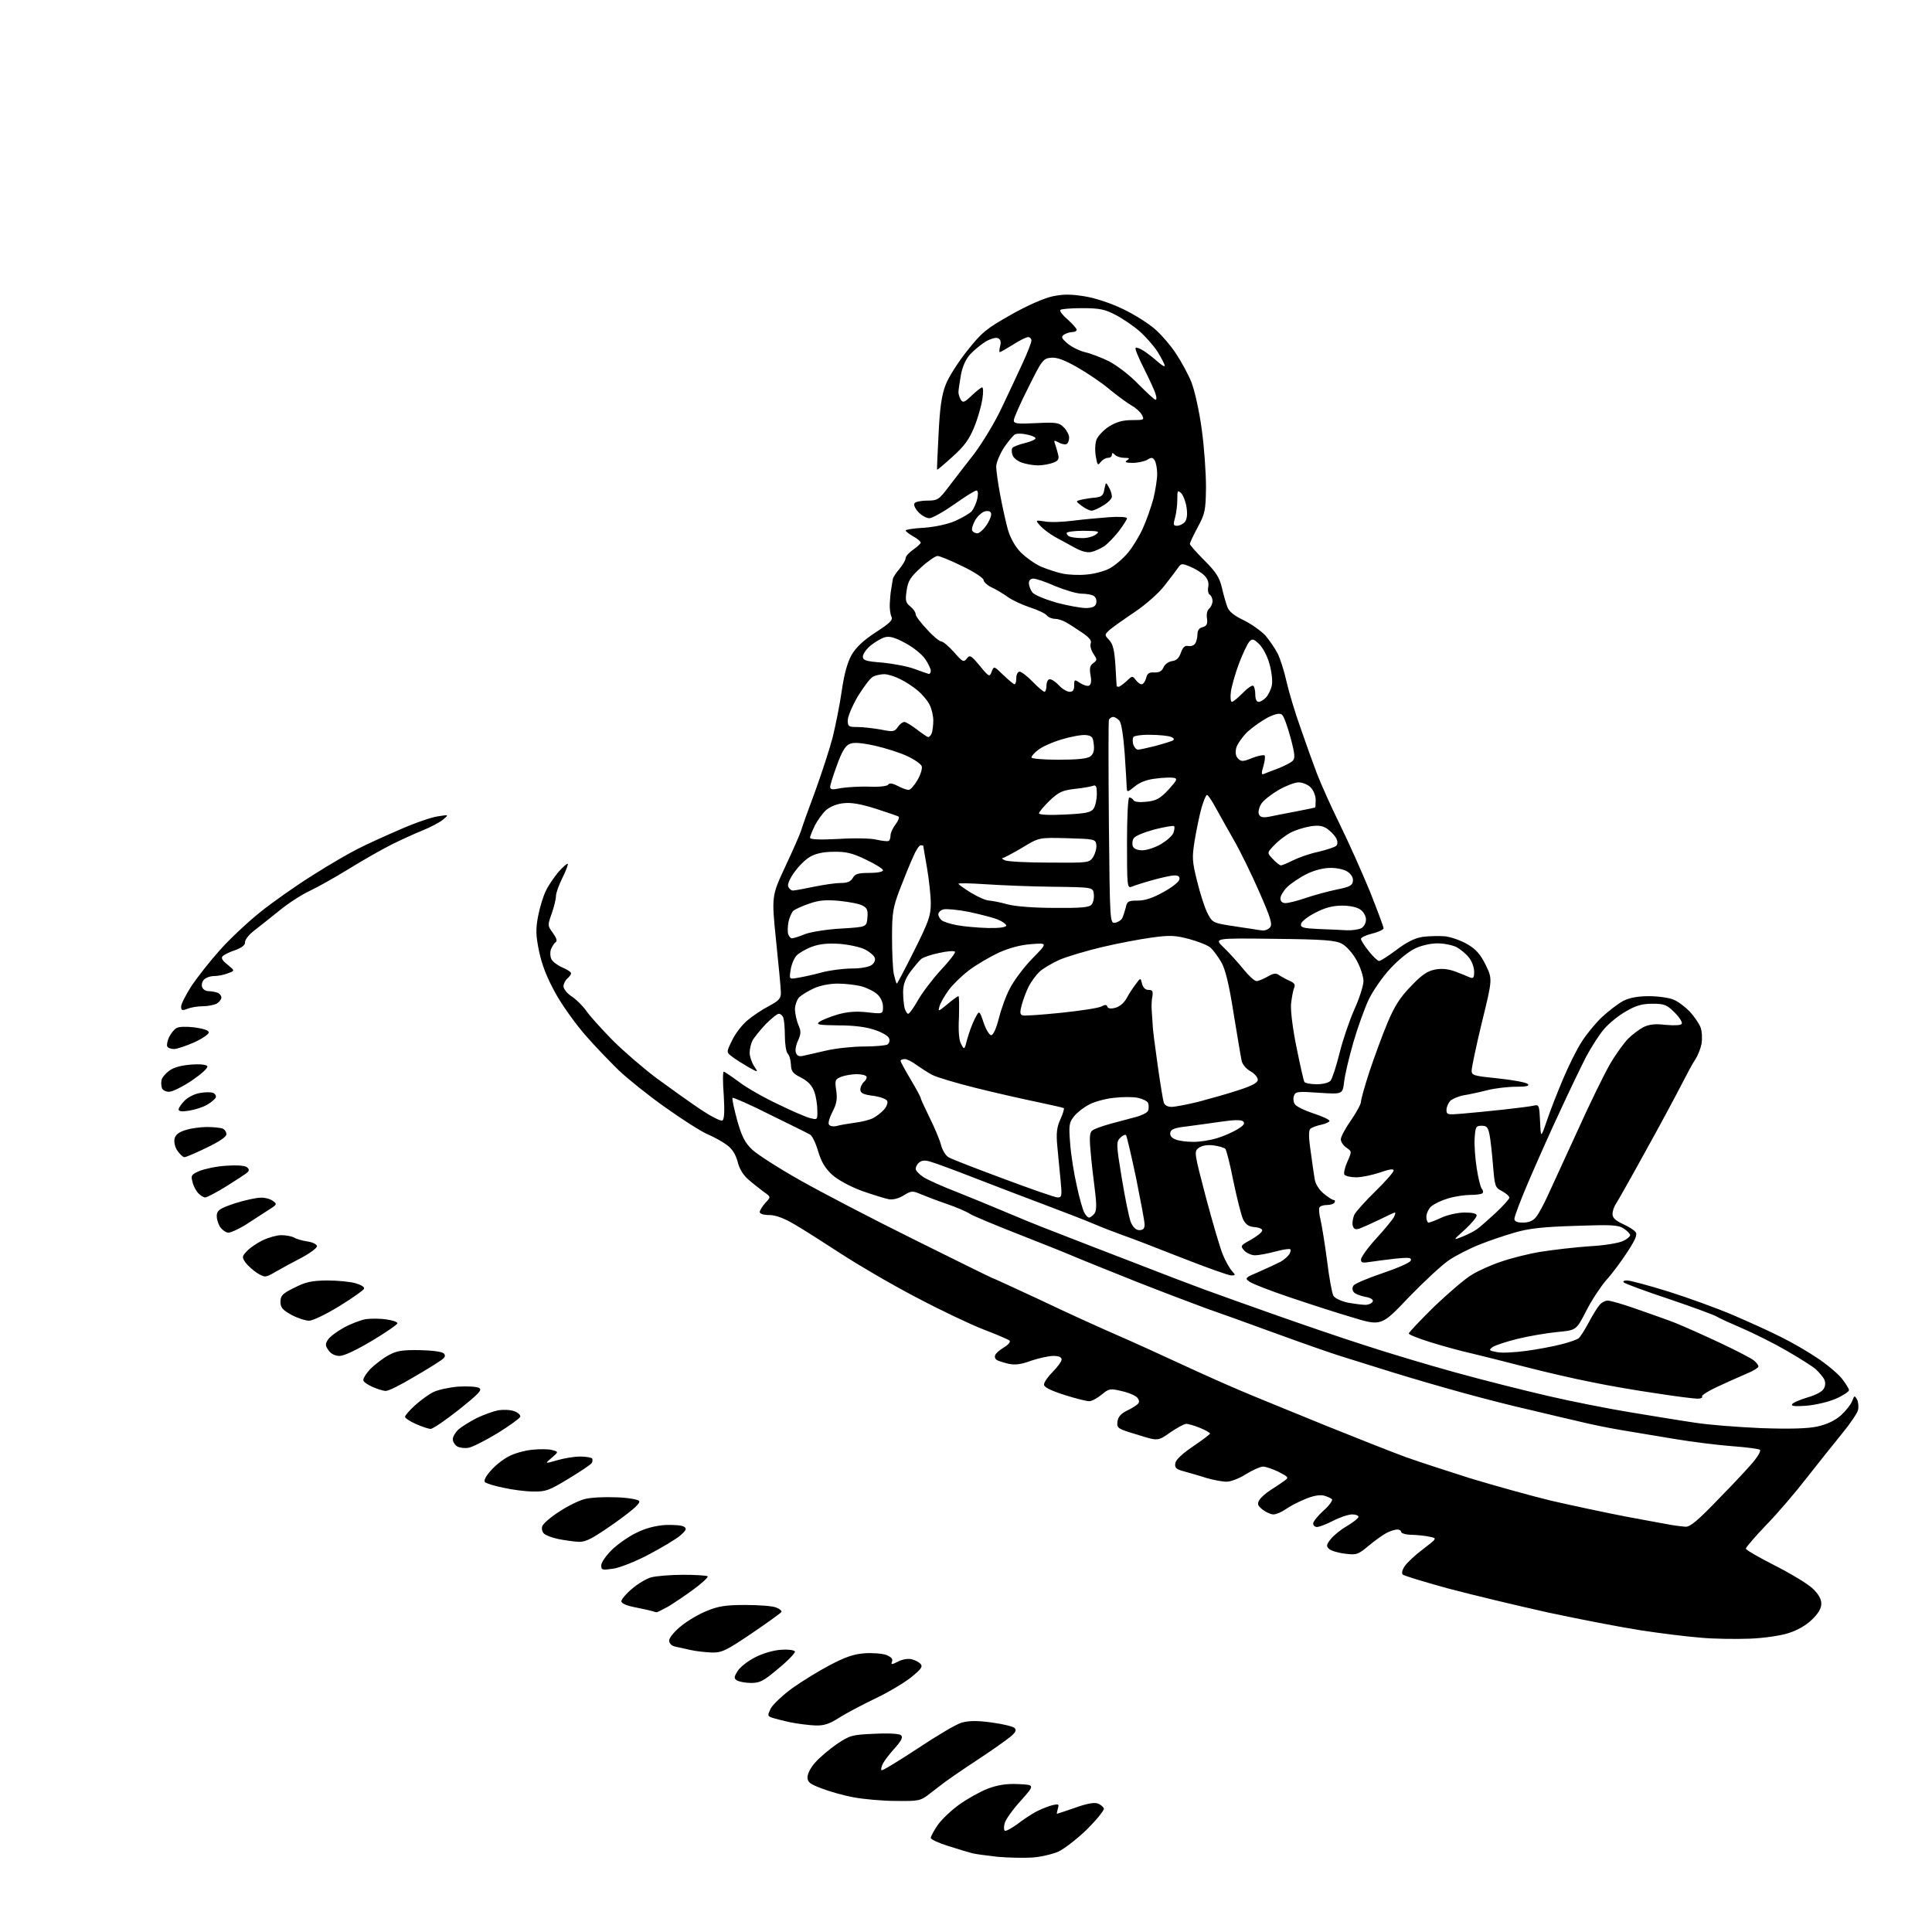<?xml version="1.0" encoding="UTF-8" standalone="no"?>
<svg 
  version="1.1" 
  xmlns="http://www.w3.org/2000/svg" 
  xmlns:xlink="http://www.w3.org/1999/xlink" 
  xmlns:svg="http://www.w3.org/2000/svg"
  xmlns:rdf="http://www.w3.org/1999/02/22-rdf-syntax-ns#"
  xmlns:cc="http://creativecommons.org/ns#"
  xmlns:dc="http://purl.org/dc/elements/1.1/"
  viewBox="0 0 768 768"
  width="768"
  height="768"
>
<style>svg {background-color: white; }</style>"
<path stroke="none" fill="black" fill-rule="evenodd" d="M410.3,738.4C407.1,738.6 400.9,738.5 396.5,738.1C392.1,737.6 387.6,737.0 386.5,736.7C385.4,736.4 381.2,735.2 377.2,733.9C373.3,732.7 370.0,731.2 370.0,730.6C370.0,730.0 371.2,727.8 372.6,725.7C374.0,723.6 377.8,719.9 381.1,717.5C384.4,715.1 389.6,712.2 392.7,711.0C396.8,709.5 400.1,709.0 404.8,709.2C411.4,709.5 411.4,709.5 405.7,715.9C402.5,719.4 399.7,723.4 399.4,724.7C399.0,726.0 399.0,727.4 399.4,727.7C399.7,728.1 401.9,726.9 404.3,725.2C406.6,723.4 410.1,721.1 412.0,720.1C413.9,719.1 416.8,718.0 418.3,717.6C420.8,717.0 421.1,717.1 420.5,719.0C420.2,720.1 420.0,721.0 420.2,721.0C420.4,721.0 423.6,719.9 427.4,718.6C431.8,717.0 435.0,716.4 436.3,716.9C437.5,717.3 438.6,718.3 438.8,718.9C439.0,719.6 436.0,723.3 432.1,727.2C428.2,731.0 423.0,735.0 420.6,736.1C418.2,737.1 413.6,738.2 410.3,738.4zM356.1,715.9C350.8,715.9 343.4,715.2 339.5,714.5C335.6,713.8 329.9,712.2 326.8,711.0C322.0,709.2 321.0,708.5 321.0,706.5C321.0,705.1 322.3,702.5 324.0,700.7C325.6,698.8 329.5,695.5 332.5,693.4C337.9,689.8 338.5,689.6 347.6,689.2C353.7,688.9 357.6,689.2 358.2,689.8C359.0,690.6 358.3,692.0 355.7,694.9C353.8,697.0 351.6,699.8 351.0,701.0C350.4,702.2 350.1,703.4 350.4,703.7C350.7,704.0 357.1,700.1 364.7,695.1C372.2,690.1 380.1,685.4 382.2,684.8C385.1,684.0 388.2,683.9 394.1,684.7C398.6,685.3 402.7,686.3 403.3,686.9C404.2,687.8 403.7,688.7 401.5,690.5C399.8,691.9 394.0,696.0 388.5,699.6C383.0,703.2 377.4,707.1 376.0,708.1C374.6,709.2 371.7,711.4 369.6,713.0C365.9,715.9 365.3,716.0 356.1,715.9zM324.1,685.9C321.5,685.8 317.0,685.2 313.9,684.6C310.9,683.9 307.6,683.1 306.6,682.7C305.1,682.1 305.1,681.8 306.4,679.1C307.3,677.5 311.1,673.9 314.9,671.1C318.7,668.4 325.5,664.2 329.9,661.9C336.0,658.7 339.4,657.5 343.8,657.2C346.9,657.0 350.8,657.3 352.4,657.9C354.3,658.7 355.0,659.5 354.6,660.5C354.1,661.8 354.4,661.8 357.0,660.5C358.7,659.6 361.0,659.2 362.5,659.6C363.8,659.9 365.4,660.8 366.0,661.5C366.9,662.6 366.0,663.7 362.0,666.9C359.2,669.1 352.8,672.9 347.7,675.3C342.7,677.7 336.3,681.1 333.6,682.8C329.7,685.3 327.6,686.0 324.1,685.9zM298.6,669.0C296.3,669.0 293.8,668.5 293.0,668.0C291.7,667.2 291.7,666.7 293.2,664.3C294.1,662.8 297.2,660.3 300.2,658.8C303.3,657.2 307.5,656.0 310.5,655.8C313.2,655.6 315.7,655.9 316.0,656.5C316.2,657.0 313.3,660.1 309.5,663.2C303.6,668.2 302.1,669.0 298.6,669.0zM282.9,656.9C280.5,656.8 276.7,656.4 274.5,655.9C272.3,655.4 269.5,654.8 268.2,654.5C266.9,654.2 266.0,653.2 266.0,652.1C266.0,651.1 268.1,648.5 270.6,646.5C273.1,644.4 277.8,641.6 280.9,640.4C285.4,638.5 288.4,638.0 296.2,638.0C301.5,638.0 307.1,638.4 308.5,639.0C309.9,639.5 310.9,640.4 310.6,640.8C310.4,641.2 305.0,645.1 298.8,649.3C288.6,656.2 286.9,657.0 282.9,656.9zM695.5,651.4C690.0,651.6 681.2,651.5 676.0,651.0C670.8,650.6 660.2,649.3 652.4,648.1C644.6,646.9 628.0,643.7 615.4,641.0C602.8,638.2 584.9,633.9 575.5,631.4C566.1,628.8 558.1,626.4 557.6,625.9C557.1,625.4 557.4,624.0 558.4,622.6C559.3,621.2 562.6,618.1 565.7,615.8C571.3,611.5 571.3,611.5 568.4,610.9C566.8,610.5 563.6,610.2 561.2,610.1C558.9,610.1 557.0,609.5 557.0,609.0C557.0,608.5 556.3,608.0 555.5,608.0C554.6,608.0 552.6,608.6 551.1,609.4C549.6,610.2 546.4,612.5 543.9,614.6C539.8,618.0 539.2,618.2 534.6,617.6C531.9,617.3 529.0,616.4 528.3,615.7C527.1,614.6 527.3,613.9 529.0,611.8C530.1,610.4 533.0,608.0 535.5,606.6C538.0,605.1 540.0,603.5 540.0,603.0C540.0,602.4 538.9,602.0 537.5,602.0C536.1,602.0 532.7,603.1 530.0,604.5C527.3,605.9 524.4,607.0 523.5,607.0C522.7,607.0 522.0,606.4 522.0,605.6C522.0,604.9 523.8,602.6 526.0,600.6C528.3,598.6 529.8,596.5 529.5,596.0C529.2,595.6 527.7,594.9 526.2,594.5C524.4,594.1 521.6,594.7 518.6,596.0C515.9,597.1 512.5,598.9 511.0,600.0C509.4,601.1 507.3,602.0 506.2,602.0C505.1,602.0 503.2,601.1 501.9,600.1C499.9,598.5 499.7,597.8 500.6,596.3C501.2,595.3 503.2,593.5 505.1,592.3C507.0,591.1 509.4,589.5 510.5,588.7C512.4,587.3 512.3,587.2 508.3,585.1C506.0,584.0 503.2,583.0 502.1,583.0C501.0,583.0 497.9,584.4 495.3,586.0C492.7,587.7 489.2,589.0 487.6,589.0C485.9,589.0 482.2,588.3 479.5,587.5C476.8,586.6 472.8,585.5 470.7,584.9C467.6,584.1 466.9,583.5 467.2,581.7C467.4,580.3 469.9,577.9 474.2,575.0C477.9,572.5 480.9,570.2 481.0,569.9C481.0,569.5 479.2,568.5 477.0,567.6C474.8,566.7 472.3,566.0 471.6,566.0C470.8,566.0 468.0,567.5 465.2,569.4C460.3,572.9 460.3,572.9 452.1,570.3C444.3,568.0 443.9,567.7 444.2,565.2C444.4,563.3 445.5,562.0 447.9,560.8C449.8,559.9 451.7,558.7 452.3,558.1C453.0,557.4 452.9,556.6 452.1,555.6C451.4,554.8 448.7,553.6 446.0,553.0C441.3,551.9 440.9,551.9 437.9,554.4C436.2,555.8 434.0,557.0 433.0,557.0C431.9,557.0 427.5,555.9 423.1,554.5C417.5,552.7 415.0,551.4 415.0,550.4C415.0,549.5 416.6,547.2 418.5,545.3C420.4,543.4 422.0,541.2 422.0,540.4C422.0,539.5 420.9,539.0 418.7,539.0C416.9,539.0 412.9,539.9 409.9,540.9C405.9,542.4 403.4,542.7 400.8,542.1C398.8,541.6 396.8,541.0 396.2,540.6C395.6,540.2 395.3,539.4 395.6,538.7C395.8,538.0 397.4,536.6 399.1,535.6C400.8,534.6 401.8,533.4 401.3,532.9C400.9,532.5 396.2,530.5 391.0,528.5C385.8,526.5 373.6,520.7 364.0,515.6C354.4,510.6 341.1,502.8 334.5,498.5C327.9,494.2 319.6,488.9 316.0,486.8C311.6,484.2 308.3,483.0 305.8,483.0C303.5,483.0 302.0,482.5 302.0,481.8C302.0,481.2 303.0,479.6 304.2,478.2C306.5,475.8 306.5,475.8 303.5,473.7C301.9,472.5 299.1,470.3 297.4,468.8C295.4,467.1 293.8,464.4 293.2,461.7C292.4,458.9 291.1,456.7 289.0,455.2C287.3,453.9 283.9,452.0 281.3,450.9C278.7,449.8 271.2,445.0 264.6,440.3C257.9,435.6 249.6,428.9 246.1,425.6C242.6,422.2 236.5,415.9 232.6,411.4C228.7,406.9 223.3,399.4 220.7,394.6C217.4,388.6 215.4,383.5 214.3,378.2C213.0,371.9 212.9,369.5 213.9,364.2C214.6,360.6 216.0,356.0 217.1,353.9C218.1,351.8 220.4,348.5 222.1,346.5C223.9,344.5 225.5,343.1 225.7,343.4C225.9,343.6 225.0,346.1 223.6,348.9C222.2,351.7 221.0,355.0 221.0,356.2C221.0,357.5 220.2,360.6 219.3,363.2C217.6,367.9 217.7,368.0 219.8,370.9C221.2,372.8 221.6,374.1 220.9,374.5C220.3,374.9 219.5,376.2 219.0,377.4C218.6,378.6 218.7,380.3 219.2,381.3C219.7,382.3 221.7,383.8 223.6,384.6C225.5,385.4 227.0,386.4 227.0,386.9C227.0,387.4 226.3,388.3 225.5,389.0C224.7,389.7 224.0,391.1 224.0,392.1C224.0,393.1 225.5,395.0 227.4,396.2C229.2,397.4 231.8,400.0 233.1,401.9C234.4,403.8 239.1,409.0 243.5,413.5C247.9,417.9 255.8,424.7 261.0,428.6C266.2,432.4 274.0,438.0 278.3,440.9C282.5,443.7 286.5,445.8 287.2,445.4C287.9,444.9 288.1,441.8 287.7,435.4C287.3,430.2 287.3,426.0 287.7,426.0C288.0,426.0 290.8,427.9 293.8,430.1C296.8,432.4 303.8,436.4 309.4,439.0C314.9,441.7 320.7,444.2 322.2,444.5C324.9,445.2 325.0,445.1 324.9,441.4C324.9,439.2 324.4,435.9 323.7,434.0C322.8,431.5 321.3,429.9 318.5,428.4C315.1,426.7 314.5,425.9 314.4,423.1C314.3,421.4 313.8,419.4 313.1,418.8C312.5,418.1 312.0,415.0 312.0,411.9C312.0,408.7 311.7,405.5 311.4,404.6C311.1,403.7 310.3,403.0 309.6,403.0C308.9,403.0 306.6,404.9 304.3,407.2C302.1,409.6 299.7,412.5 299.1,413.7C298.5,414.9 298.0,417.0 298.0,418.5C298.0,419.9 298.8,422.3 299.7,423.7C301.5,426.4 301.5,426.4 297.5,424.2C295.3,422.9 292.4,421.1 291.1,420.1C288.7,418.3 288.7,418.3 291.0,413.6C292.2,411.0 294.9,407.5 297.0,405.7C299.1,403.9 303.0,401.3 305.7,399.9C309.8,397.7 310.5,396.8 310.4,394.4C310.4,392.8 309.5,383.6 308.5,373.9C306.7,356.2 306.7,356.2 312.2,344.4C315.3,337.8 318.1,331.4 318.5,330.0C318.9,328.6 321.4,321.6 324.1,314.4C326.7,307.2 329.8,297.7 331.0,293.1C332.1,288.6 333.8,280.3 334.6,274.7C335.6,267.7 336.9,263.2 338.6,260.2C340.4,257.2 343.4,254.4 348.2,251.3C353.6,247.8 355.0,246.5 354.4,245.2C353.9,244.2 353.6,241.9 353.7,240.0C353.8,238.1 354.0,235.4 354.3,234.0C354.5,232.6 354.8,231.0 354.9,230.3C354.9,229.7 356.1,227.8 357.5,226.2C358.9,224.5 360.0,222.6 360.0,221.9C360.0,221.1 361.4,219.6 363.0,218.5C364.6,217.4 366.0,216.1 366.0,215.7C366.0,215.3 364.7,214.1 363.0,213.2C361.4,212.3 360.0,211.2 360.0,210.9C360.0,210.5 363.3,210.0 367.2,209.8C371.6,209.5 376.6,208.4 379.7,207.1C382.5,205.8 385.5,204.1 386.3,203.2C387.1,202.2 388.1,200.0 388.5,198.2C388.9,196.2 388.8,195.0 388.1,195.0C387.5,195.0 383.5,197.5 379.3,200.5C375.0,203.5 370.6,206.0 369.4,206.0C368.3,206.0 366.3,204.9 365.1,203.6C363.8,202.2 363.1,200.7 363.5,200.1C363.8,199.5 366.1,199.0 368.5,199.0C372.7,199.0 373.2,198.7 377.2,193.4C379.6,190.3 384.1,184.4 387.4,180.2C390.6,175.9 395.4,168.0 398.0,162.5C400.6,157.0 404.4,149.0 406.4,144.6C408.4,140.3 410.0,136.2 410.0,135.4C410.0,134.6 409.4,134.0 408.7,134.0C408.0,134.0 405.3,135.3 402.7,137.0C400.1,138.6 397.7,140.0 397.4,140.0C397.2,140.0 397.2,138.9 397.6,137.5C398.0,135.7 397.7,134.8 396.6,134.4C395.8,134.1 393.6,134.7 391.8,135.8C390.0,136.9 387.3,139.1 385.8,140.7C384.0,142.6 382.7,145.4 382.0,148.9C381.5,151.9 381.0,155.0 381.0,155.9C381.0,156.8 381.5,158.2 382.0,159.0C382.8,160.2 383.5,159.9 386.3,157.2C388.1,155.5 390.0,154.0 390.4,154.0C390.9,154.0 390.9,156.1 390.5,158.7C390.1,161.3 388.7,166.3 387.3,169.7C385.3,174.6 383.4,177.3 378.7,181.5C375.4,184.5 372.6,186.9 372.5,186.7C372.4,186.6 372.7,180.2 373.1,172.5C373.6,162.1 374.3,157.1 375.9,153.0C377.0,150.0 380.9,143.9 384.5,139.4C390.3,132.1 392.0,130.7 401.9,125.1C408.4,121.4 415.1,118.5 418.4,117.8C422.7,116.9 425.6,116.9 431.2,117.8C435.5,118.5 441.8,120.6 446.5,122.9C450.9,125.0 456.6,128.6 459.2,130.9C461.7,133.1 465.5,137.5 467.5,140.6C469.5,143.6 472.3,148.7 473.6,151.9C474.9,155.3 476.7,163.2 477.7,170.6C478.7,177.7 479.4,188.1 479.4,193.6C479.3,203.0 479.0,204.2 476.1,209.6C474.4,212.8 473.0,215.7 473.0,216.2C473.0,216.7 475.6,219.6 478.8,222.8C483.4,227.4 484.7,229.5 485.7,233.5C486.3,236.2 487.3,239.7 487.9,241.3C488.6,243.2 490.7,244.8 494.5,246.6C497.5,248.1 501.3,250.8 503.0,252.6C504.6,254.5 506.8,257.7 507.9,259.8C508.9,261.8 510.5,266.8 511.4,270.9C512.3,274.9 514.8,283.3 517.0,289.4C519.1,295.5 522.0,303.6 523.5,307.5C525.0,311.4 529.0,320.4 532.5,327.5C536.0,334.6 541.4,346.7 544.5,354.2C547.5,361.8 550.0,368.4 550.0,369.0C550.0,369.5 548.0,370.5 545.5,371.1C543.0,371.7 541.0,372.7 541.0,373.2C541.0,373.8 542.4,376.0 544.1,378.1C545.8,380.2 547.6,382.0 548.2,382.0C548.8,382.0 551.9,380.0 555.1,377.6C559.2,374.5 562.4,372.9 565.6,372.4C568.1,372.1 572.1,372.0 574.5,372.2C576.9,372.5 580.9,373.9 583.4,375.4C586.8,377.4 588.5,379.4 590.6,383.6C593.3,389.2 593.3,389.2 589.1,406.3C586.8,415.8 585.0,424.4 585.0,425.6C585.0,427.5 585.9,427.7 595.6,428.7C601.5,429.3 606.7,430.3 607.3,430.9C608.1,431.7 606.8,432.0 602.6,432.0C599.4,432.0 594.2,432.6 591.1,433.4C588.0,434.2 583.8,435.1 581.8,435.4C579.7,435.8 577.4,436.8 576.5,437.6C575.7,438.5 575.0,440.1 575.0,441.2C575.0,443.1 575.4,443.2 581.2,442.7C584.7,442.4 592.0,441.7 597.5,441.1C603.0,440.5 608.5,439.8 609.7,439.5C611.8,439.0 611.9,439.4 612.2,445.7C612.5,452.5 612.5,452.5 614.9,445.5C616.2,441.6 619.1,434.2 621.3,429.0C623.5,423.8 626.8,417.1 628.7,414.2C630.5,411.3 634.1,406.9 636.7,404.4C639.4,401.9 643.2,399.0 645.2,397.9C647.8,396.6 651.0,396.0 655.5,396.0C659.1,396.0 663.5,396.6 665.3,397.4C667.1,398.1 669.9,400.3 671.7,402.1C673.4,404.0 675.4,406.8 676.0,408.4C676.6,410.0 676.7,412.9 676.4,414.9C676.0,416.9 674.9,419.6 674.0,421.0C673.0,422.4 670.6,426.9 668.5,431.0C666.4,435.1 660.0,447.1 654.2,457.5C648.5,467.9 643.1,477.4 642.4,478.5C641.6,479.6 641.0,481.4 641.0,482.6C641.0,484.1 642.2,485.2 645.0,486.5C647.2,487.5 649.5,488.9 650.1,489.7C651.0,490.7 650.2,492.6 646.9,497.7C644.5,501.4 640.7,506.5 638.4,509.0C636.2,511.6 632.6,517.0 630.5,521.2C626.6,528.8 626.6,528.8 619.0,529.5C614.9,529.9 607.8,531.1 603.3,532.2C598.8,533.3 594.3,534.8 593.3,535.5C591.7,536.7 591.9,536.9 595.1,537.5C597.0,537.9 602.3,537.6 606.7,537.0C611.2,536.4 617.5,535.2 620.6,534.4C623.8,533.6 626.9,532.5 627.5,532.0C628.2,531.5 629.9,528.7 631.5,525.8C633.0,522.9 635.0,519.7 635.8,518.8C636.6,517.8 638.1,517.0 639.1,517.0C640.1,517.0 645.4,518.5 650.7,520.4C656.1,522.3 663.0,524.7 666.0,525.9C669.0,527.1 676.9,530.6 683.5,533.7C690.1,536.8 696.3,540.0 697.2,540.8C698.2,541.6 699.0,542.7 699.0,543.2C699.0,543.7 696.9,545.0 694.2,546.1C691.6,547.2 686.5,549.5 682.8,551.2C679.1,552.9 676.3,554.7 676.6,555.1C676.9,555.6 676.1,556.0 674.8,556.0C673.5,556.0 666.2,555.1 658.6,553.9C650.9,552.8 639.2,550.8 632.6,549.4C625.9,548.1 614.2,545.4 606.5,543.4C598.8,541.4 589.1,539.0 585.0,538.0C580.9,537.1 573.6,535.1 568.8,533.6C563.9,532.1 560.0,530.5 560.0,530.1C560.0,529.7 564.6,524.8 570.2,519.3C575.9,513.9 582.6,508.1 585.3,506.6C587.9,505.0 593.1,502.7 596.8,501.5C600.5,500.2 607.5,498.4 612.5,497.6C617.5,496.8 626.2,495.8 632.0,495.4C637.8,495.1 643.7,494.1 645.2,493.3C646.8,492.6 648.0,491.5 648.0,491.0C648.0,490.5 646.9,489.3 645.5,488.4C643.3,486.9 640.7,486.8 626.2,487.3C613.4,487.7 607.7,488.3 602.0,490.0C597.9,491.2 591.6,493.3 588.0,494.8C584.4,496.2 579.1,498.9 576.2,500.8C573.3,502.7 566.1,509.4 560.0,515.7C549.1,527.2 549.1,527.2 537.3,523.6C530.8,521.7 519.5,518.0 512.1,515.5C504.7,513.0 497.8,510.3 496.7,509.5C494.7,508.1 494.9,507.9 500.6,505.5C503.8,504.1 507.6,502.3 509.0,501.6C510.4,500.8 511.9,499.5 512.5,498.6C513.0,497.8 513.2,496.9 512.9,496.6C512.6,496.3 510.0,496.7 507.0,497.5C504.0,498.3 500.3,499.0 498.9,499.0C497.5,499.0 495.5,498.1 494.6,497.1C493.0,495.3 493.1,495.1 497.1,492.9C499.4,491.6 501.5,490.0 501.7,489.3C502.0,488.6 500.8,488.0 498.8,487.8C496.3,487.6 495.2,486.8 494.1,484.6C493.4,483.0 491.7,476.3 490.3,469.6C489.0,462.9 487.5,457.1 487.1,456.7C486.6,456.2 484.5,455.6 482.4,455.3C479.8,455.0 477.8,455.4 476.5,456.3C474.6,457.8 474.7,458.1 479.4,476.1C482.1,486.2 485.1,496.5 486.2,499.0C487.2,501.4 488.8,504.2 489.7,505.2C491.2,506.9 491.2,507.0 489.4,507.0C488.4,507.0 479.4,503.8 469.5,499.9C459.6,496.0 449.0,491.9 446.0,490.9C443.0,489.8 438.0,487.9 435.0,486.6C432.0,485.3 423.2,481.9 415.5,479.0C407.8,476.1 395.2,471.3 387.5,468.3C379.8,465.3 372.0,462.4 370.2,461.9C367.8,461.1 366.5,461.2 365.4,462.1C364.6,462.7 364.0,463.9 364.0,464.6C364.0,465.4 365.5,466.9 367.2,468.0C369.0,469.1 375.0,471.8 380.5,473.9C386.0,476.1 394.3,479.5 399.0,481.5C403.7,483.5 413.1,487.4 420.0,490.0C426.9,492.7 440.8,498.1 451.0,502.0C461.2,506.0 473.8,510.8 479.0,512.7C484.2,514.6 496.8,519.1 507.0,522.7C517.2,526.3 532.9,531.7 542.0,534.6C551.1,537.6 567.4,542.5 578.3,545.5C589.1,548.5 605.8,552.7 615.3,554.9C624.7,557.1 639.5,560.0 648.0,561.4C656.5,562.8 668.0,564.7 673.5,565.5C679.0,566.4 690.9,567.3 700.0,567.7C711.3,568.1 718.3,567.9 722.3,567.1C726.2,566.2 729.3,564.8 731.7,562.7C733.6,561.0 735.6,558.5 736.2,557.1C737.1,554.7 737.2,554.6 738.2,556.3C738.7,557.3 738.9,559.2 738.6,560.5C738.3,561.8 735.4,566.0 732.3,569.8C729.1,573.7 722.9,581.5 718.5,587.1C714.1,592.8 706.8,601.4 702.2,606.1C697.7,610.8 694.0,615.1 694.0,615.6C694.0,616.1 699.2,619.1 705.5,622.3C711.8,625.5 718.6,629.6 720.5,631.4C722.9,633.7 724.0,635.6 724.0,637.5C724.0,639.4 722.8,641.4 720.2,643.9C718.0,646.1 714.2,648.2 710.9,649.2C707.9,650.2 701.0,651.2 695.5,651.4zM261.0,640.9C260.7,640.9 260.1,640.7 259.5,640.5C258.9,640.3 255.9,639.6 252.8,639.0C249.1,638.3 247.0,637.4 247.0,636.5C247.0,635.8 248.9,633.5 251.2,631.6C253.5,629.6 257.0,627.5 258.9,627.0C260.9,626.5 266.6,626.0 271.6,626.0C276.6,626.0 280.9,626.3 281.3,626.6C281.6,627.0 279.1,629.3 275.7,631.8C272.3,634.3 267.7,637.4 265.5,638.7C263.3,639.9 261.3,640.9 261.0,640.9zM243.6,623.6C239.4,624.2 239.0,624.1 239.0,622.3C239.0,621.1 240.9,618.4 243.2,616.1C245.6,613.8 250.0,610.7 253.0,609.3C256.6,607.5 260.4,606.5 264.5,606.2C267.8,606.1 271.1,606.3 271.9,606.9C273.1,607.6 272.8,608.3 270.4,610.4C268.8,611.8 263.1,615.2 257.8,618.0C252.5,620.8 246.1,623.3 243.6,623.6zM230.0,612.9C228.1,612.8 224.5,612.3 222.0,611.8C219.5,611.3 216.9,610.3 216.2,609.6C215.5,608.9 215.2,607.6 215.6,606.6C216.0,605.6 219.0,603.0 222.3,600.9C225.6,598.7 230.1,596.5 232.4,595.9C234.6,595.3 240.1,595.0 244.7,595.2C249.2,595.3 253.4,596.0 254.0,596.6C254.8,597.4 252.2,599.8 244.4,605.4C235.5,611.6 233.0,613.0 230.0,612.9zM670.0,606.9C671.9,607.0 675.0,604.4 683.8,595.2C690.1,588.8 696.4,582.0 697.7,580.2C699.1,578.4 700.0,576.7 699.6,576.3C699.3,576.0 694.4,575.3 688.8,574.9C683.3,574.5 672.8,573.2 665.6,572.0C658.4,570.8 648.7,569.2 644.0,568.4C639.3,567.6 631.9,566.1 627.5,565.0C623.1,564.0 614.3,561.9 608.0,560.4C601.7,559.0 590.0,556.0 582.0,553.8C574.0,551.6 561.2,547.9 553.5,545.5C545.8,543.1 536.6,540.2 533.0,539.1C529.4,538.0 517.7,533.9 507.0,530.0C496.3,526.1 483.9,521.6 479.5,520.1C475.1,518.5 462.7,513.8 452.0,509.6C441.3,505.3 430.0,500.8 427.0,499.5C424.0,498.2 414.0,494.2 404.8,490.6C395.6,487.0 387.0,483.4 385.7,482.6C384.4,481.7 380.2,479.9 376.4,478.6C372.6,477.3 367.9,475.5 366.0,474.7C362.7,473.3 362.3,473.3 359.2,475.2C357.1,476.5 354.9,477.0 353.2,476.7C351.7,476.4 346.9,474.9 342.6,473.4C337.8,471.6 333.2,469.1 330.8,467.0C328.0,464.4 326.5,461.9 325.2,457.6C324.3,454.4 322.8,451.4 322.0,451.0C321.2,450.5 314.0,447.0 306.1,443.1C298.2,439.1 291.5,436.2 291.2,436.4C290.9,436.7 291.8,440.7 293.0,445.2C294.9,451.9 296.1,454.2 299.0,457.0C301.0,458.9 309.6,464.4 318.1,469.2C326.6,474.0 347.1,484.7 363.7,492.9C380.4,501.2 394.2,508.0 394.4,508.0C394.6,508.0 403.1,511.9 413.2,516.6C423.2,521.4 437.1,527.7 444.0,530.7C450.9,533.7 462.3,538.9 469.4,542.2C476.5,545.5 487.0,550.2 492.9,552.7C498.7,555.2 514.1,561.4 527.0,566.7C539.9,571.9 554.1,577.5 558.5,579.1C562.9,580.7 574.5,584.5 584.3,587.6C594.2,590.6 608.6,594.6 616.4,596.5C624.2,598.3 637.7,601.2 646.5,602.9C655.3,604.5 663.6,606.1 665.0,606.3C666.4,606.5 668.6,606.8 670.0,606.9zM212.0,592.9C209.0,592.9 203.6,592.2 200.1,591.4C196.5,590.7 193.2,589.6 192.8,589.2C192.2,588.6 193.1,586.8 195.1,584.6C196.9,582.5 200.1,580.0 202.3,578.9C204.5,577.7 208.6,576.6 211.5,576.3C214.4,576.0 218.0,576.0 219.4,576.4C222.1,577.1 222.1,577.1 219.3,579.5C216.5,581.9 216.5,581.9 221.4,580.5C224.1,579.7 228.2,579.0 230.6,579.0C233.0,579.0 235.1,579.4 235.4,579.8C235.6,580.2 235.6,581.0 235.2,581.6C234.8,582.2 230.7,585.0 226.0,587.8C218.3,592.5 216.9,593.0 212.0,592.9zM186.3,575.5C184.8,575.8 182.7,575.5 181.8,575.0C180.8,574.4 180.0,573.1 180.0,572.1C180.0,571.1 181.0,569.4 182.2,568.3C183.5,567.1 186.8,565.1 189.5,563.7C192.2,562.4 196.1,561.0 198.1,560.6C200.1,560.3 203.0,560.4 204.5,561.0C205.9,561.5 207.0,562.5 206.8,563.2C206.6,563.8 202.5,566.8 197.8,569.7C193.0,572.6 187.9,575.2 186.3,575.5zM171.2,568.0C170.3,568.0 167.6,567.1 165.2,566.0C162.9,565.0 161.0,563.7 161.0,563.2C161.0,562.7 162.8,560.6 164.9,558.7C167.1,556.7 170.4,554.3 172.2,553.4C174.0,552.5 178.5,551.5 182.1,551.2C185.8,551.0 189.5,551.2 190.4,551.7C191.8,552.5 190.5,553.9 182.5,560.3C177.2,564.5 172.1,568.0 171.2,568.0zM718.1,558.8C713.6,559.1 711.9,559.0 712.4,558.2C712.7,557.6 715.5,556.4 718.5,555.5C721.7,554.6 724.4,553.2 725.0,552.0C725.7,550.7 725.7,549.4 725.1,548.2C724.6,547.3 723.1,545.5 721.8,544.3C720.6,543.2 715.2,539.8 710.0,536.8C704.8,533.8 696.9,529.9 692.5,528.0C688.1,526.1 683.6,524.1 682.5,523.4C681.4,522.7 672.9,519.6 663.5,516.4C654.1,513.3 646.1,510.3 645.5,509.8C645.0,509.4 645.5,509.0 646.8,509.0C648.0,509.0 655.4,511.0 663.2,513.4C671.1,515.9 682.7,520.1 689.0,522.8C695.3,525.5 703.9,529.4 708.0,531.5C712.1,533.5 718.5,537.2 722.2,539.7C725.9,542.1 730.3,545.8 732.0,547.8C733.6,549.8 735.0,552.0 735.0,552.6C735.0,553.2 732.6,554.8 729.8,556.0C726.9,557.3 721.6,558.5 718.1,558.8zM153.3,552.9C152.3,552.9 150.1,552.2 148.3,551.4C146.6,550.7 144.8,549.6 144.5,548.9C144.1,548.3 145.3,546.3 147.1,544.3C149.0,542.4 152.3,539.9 154.5,538.7C157.8,536.9 160.0,536.6 166.9,536.7C171.7,536.8 175.7,537.3 176.4,538.0C177.2,538.9 177.0,539.5 175.5,540.6C174.4,541.4 169.4,544.6 164.3,547.5C159.3,550.5 154.4,553.0 153.3,552.9zM135.0,539.0C133.2,539.0 131.6,538.2 130.6,536.8C129.3,534.9 129.2,534.3 130.4,532.5C131.1,531.4 133.9,529.3 136.6,527.8C139.3,526.3 143.2,524.8 145.3,524.4C147.4,524.1 151.1,524.1 153.6,524.5C156.0,524.8 158.0,525.5 158.0,526.0C158.0,526.5 153.5,529.6 148.0,532.9C141.8,536.6 136.8,539.0 135.0,539.0zM122.9,525.0C121.5,525.0 118.3,524.0 115.9,522.7C112.3,520.7 111.5,519.8 111.5,517.5C111.5,515.0 112.3,514.2 117.0,511.9C121.5,509.6 123.8,509.1 130.0,509.0C134.1,509.0 139.2,509.5 141.3,510.1C143.4,510.7 145.0,511.6 144.7,512.3C144.5,512.9 140.1,516.0 134.9,519.2C129.7,522.4 124.3,525.0 122.9,525.0zM542.9,518.7C544.3,518.6 545.5,518.0 545.7,517.3C546.0,516.6 544.7,515.8 542.6,515.5C540.7,515.1 538.6,514.3 538.1,513.6C537.5,512.9 537.5,511.8 538.0,511.1C538.4,510.3 543.7,508.1 549.6,506.1C555.5,504.1 560.6,501.9 560.8,501.1C561.2,499.9 560.1,499.8 554.9,500.3C551.4,500.7 546.8,501.3 544.8,501.6C541.7,502.1 541.0,502.0 541.0,500.7C541.0,499.8 543.7,496.0 547.0,492.4C550.4,488.7 553.5,484.9 554.1,483.8C554.6,482.8 554.8,482.0 554.5,482.0C554.2,482.0 551.4,483.3 548.2,484.9C545.1,486.4 541.5,488.0 540.4,488.4C538.8,488.9 538.1,488.6 537.7,487.1C537.5,486.0 537.8,484.1 538.4,482.8C539.1,481.5 542.9,477.3 546.8,473.5C550.8,469.6 554.0,465.9 554.0,465.3C554.0,464.5 552.2,464.8 548.5,466.1C545.5,467.1 541.3,468.0 539.1,468.0C536.9,468.0 534.8,467.5 534.4,466.9C534.1,466.3 534.6,464.0 535.6,461.8C537.4,457.7 537.4,457.7 535.2,456.2C534.0,455.4 533.0,453.9 533.0,452.9C533.0,451.9 534.8,448.5 537.0,445.4C539.2,442.2 541.0,438.9 541.0,438.0C541.0,437.1 542.5,431.7 544.4,425.9C546.3,420.2 549.5,411.5 551.5,406.7C554.3,400.0 556.6,396.4 560.9,392.0C565.2,387.5 567.4,386.0 570.5,385.4C573.2,384.9 575.8,385.2 578.5,386.2C580.7,387.0 583.3,388.1 584.2,388.5C585.7,389.1 586.0,388.7 586.0,386.2C586.0,384.6 585.1,382.1 583.9,380.6C582.8,379.2 580.5,377.3 579.0,376.5C577.4,375.7 574.0,375.0 571.4,375.0C568.6,375.0 564.8,375.9 562.4,377.1C560.0,378.2 555.6,381.8 552.6,385.1C549.6,388.3 545.8,393.8 544.1,397.3C542.5,400.7 539.7,408.4 538.0,414.3C536.3,420.2 534.6,427.3 534.3,430.1C533.7,435.0 533.7,435.0 524.4,434.4C516.0,433.8 515.0,433.9 514.4,435.5C514.0,436.5 514.1,438.0 514.7,438.9C515.2,439.8 518.5,441.4 522.1,442.6C525.6,443.7 528.5,445.1 528.5,445.6C528.5,446.0 527.0,446.7 525.2,447.1C523.3,447.5 521.4,448.2 520.8,448.8C520.2,449.4 520.2,452.4 521.0,457.6C521.6,462.0 522.3,466.9 522.6,468.7C522.9,470.6 524.3,472.9 526.1,474.4C527.8,475.8 529.6,477.0 530.1,477.0C530.7,477.0 530.8,477.4 530.5,478.0C530.2,478.6 528.8,479.0 527.5,479.0C526.2,479.0 524.8,479.4 524.5,480.0C524.2,480.5 524.4,482.7 524.9,484.7C525.4,486.8 526.6,494.1 527.5,500.9C528.3,507.7 529.5,514.0 530.0,515.0C530.5,516.0 533.0,517.2 535.7,517.8C538.4,518.3 541.6,518.7 542.9,518.7zM109.5,505.6C105.5,507.9 105.4,507.9 102.3,506.1C100.6,505.0 98.5,503.1 97.6,501.9C96.1,499.7 96.2,499.4 98.2,497.3C99.4,496.0 102.2,494.1 104.5,493.0C106.8,491.9 110.1,491.0 111.8,491.0C113.6,491.0 115.8,491.4 116.8,491.9C117.7,492.5 120.2,493.2 122.2,493.5C124.4,493.8 126.0,494.7 126.0,495.4C126.0,496.1 123.2,498.2 119.8,500.0C116.3,501.8 111.7,504.3 109.5,505.6zM581.3,491.6C583.3,490.8 585.9,489.5 587.0,488.7C588.1,488.0 591.4,485.0 594.5,482.2C597.5,479.4 600.0,476.6 600.0,476.1C600.0,475.5 598.7,474.4 597.1,473.5C594.3,472.1 594.2,471.6 593.5,463.3C593.1,458.4 592.5,452.9 592.1,451.0C591.5,448.1 591.0,447.5 589.0,447.5C586.7,447.5 586.5,448.0 586.2,452.4C586.0,455.0 586.4,460.4 587.0,464.3C587.6,468.2 588.5,471.9 589.0,472.5C589.6,473.2 589.7,474.0 589.3,474.3C589.0,474.7 586.8,475.0 584.5,475.0C582.2,475.0 578.2,475.6 575.6,476.4C572.9,477.2 570.0,478.6 568.9,479.6C567.9,480.5 567.0,482.4 567.0,483.7C567.0,484.9 567.4,486.0 567.9,486.0C568.4,486.0 570.7,485.1 573.1,484.0C575.5,482.9 579.6,482.0 582.2,482.0C585.4,482.0 587.0,482.4 587.0,483.2C587.0,483.9 584.9,486.4 582.3,488.8C577.5,493.1 577.5,493.1 581.3,491.6zM90.8,490.0C89.8,490.0 88.3,488.9 87.4,487.6C86.6,486.2 86.0,484.1 86.2,482.8C86.4,481.0 87.8,480.2 93.5,478.3C97.3,477.1 101.9,476.1 103.6,476.1C105.2,476.0 107.5,476.6 108.5,477.4C110.3,478.7 110.1,478.9 106.4,481.2C104.3,482.6 100.3,485.1 97.6,486.9C94.8,488.6 91.8,490.0 90.8,490.0zM452.9,489.0C454.4,489.0 455.0,488.4 455.0,486.8C455.0,485.5 453.4,477.2 451.6,468.2C449.7,459.2 447.9,451.6 447.6,451.2C447.2,450.9 446.2,451.4 445.3,452.3C443.7,453.9 443.7,454.9 445.9,468.2C447.2,476.1 448.8,484.0 449.5,485.8C450.4,487.9 451.6,489.0 452.9,489.0zM605.4,486.0C607.8,486.0 609.4,485.3 610.7,483.7C611.7,482.4 613.7,478.7 615.2,475.4C616.7,472.2 622.0,460.6 627.0,449.7C631.9,438.8 637.8,426.8 640.0,423.0C642.2,419.2 645.4,414.8 647.1,413.0C648.8,411.3 651.6,409.2 653.3,408.3C655.6,407.2 657.9,406.9 662.1,407.4C665.6,407.7 668.2,407.6 668.5,407.0C668.9,406.4 667.6,404.4 665.7,402.5C662.6,399.4 661.6,399.0 656.9,399.0C652.8,399.0 650.3,399.7 646.4,402.0C643.5,403.6 639.6,406.8 637.7,409.0C635.7,411.3 632.6,416.2 630.6,419.9C628.7,423.6 623.9,433.5 620.0,442.0C616.0,450.5 610.4,463.2 607.4,470.2C604.4,477.2 602.0,483.6 602.0,484.5C602.0,485.5 603.0,486.0 605.4,486.0zM432.9,484.0C433.4,484.0 434.3,483.3 435.0,482.5C435.9,481.4 436.0,479.1 435.2,472.8C434.6,468.2 433.8,461.3 433.5,457.4C433.0,452.1 433.2,450.1 434.2,449.4C434.9,448.8 438.2,447.6 441.5,446.7C444.8,445.8 449.4,444.6 451.6,444.0C453.9,443.4 456.1,442.3 456.4,441.5C456.7,440.7 456.7,439.3 456.4,438.5C456.1,437.7 454.2,436.8 452.3,436.4C450.4,436.0 446.1,436.0 442.9,436.4C439.6,436.7 435.2,437.9 433.1,439.0C430.9,440.1 428.2,442.2 427.0,443.7C425.0,446.2 424.8,447.2 425.4,454.5C425.7,458.9 426.9,466.4 428.0,471.2C429.0,476.0 430.4,480.9 431.0,482.0C431.6,483.1 432.4,484.0 432.9,484.0zM81.6,476.0C80.9,476.0 79.6,475.2 78.7,474.2C77.9,473.3 76.8,471.3 76.5,469.7C75.8,467.3 76.1,466.8 79.5,465.4C81.6,464.6 86.2,463.6 89.9,463.4C93.6,463.1 97.2,463.3 98.0,463.9C99.0,464.6 99.2,465.2 98.4,466.0C97.9,466.5 94.1,469.0 90.1,471.5C86.1,474.0 82.2,476.0 81.6,476.0zM420.4,476.0C422.1,476.0 422.2,475.5 421.6,469.2C421.2,465.5 420.7,459.5 420.3,455.7C419.8,450.4 420.1,448.1 421.5,445.0C422.5,442.8 423.1,440.8 422.9,440.5C422.6,440.3 417.7,439.2 412.0,438.0C406.2,436.8 395.2,434.3 387.6,432.4C380.0,430.5 372.3,428.2 370.6,427.3C368.9,426.4 366.1,424.6 364.4,423.4C362.7,422.1 360.6,421.0 359.7,421.0C358.7,421.0 358.0,421.3 358.0,421.7C358.0,422.1 359.8,425.4 362.0,429.1C364.2,432.8 366.0,436.1 366.0,436.5C366.0,436.9 367.6,440.3 369.4,444.0C371.3,447.8 373.4,452.7 374.0,454.9C374.6,457.3 376.0,459.5 377.2,460.1C378.4,460.8 388.2,464.6 399.0,468.6C409.7,472.6 419.4,476.0 420.4,476.0zM73.3,460.0C72.7,460.0 71.5,458.8 70.5,457.4C69.5,455.9 69.1,453.9 69.4,452.6C69.8,451.0 71.2,450.0 73.8,449.2C76.0,448.5 79.8,448.0 82.3,448.0C84.8,448.0 87.5,448.3 88.4,448.6C89.3,448.9 90.0,450.0 90.0,450.9C90.0,451.9 87.2,453.8 82.2,456.2C77.9,458.3 73.9,460.0 73.3,460.0zM474.1,453.9C476.6,454.0 480.9,453.3 483.6,452.5C486.3,451.7 490.0,450.1 491.9,448.9C494.3,447.5 495.0,446.6 494.2,445.8C493.5,445.1 490.8,445.1 485.3,445.9C481.0,446.5 474.8,447.4 471.5,447.8C467.0,448.3 465.4,448.9 465.2,450.3C465.0,451.3 465.7,452.4 467.2,452.9C468.5,453.5 471.6,453.9 474.1,453.9zM332.6,447.6C333.9,447.2 337.1,446.7 339.8,446.3C342.4,446.0 345.6,445.2 347.0,444.5C348.4,443.8 350.3,442.3 351.4,441.1C352.4,440.0 353.0,438.4 352.7,437.7C352.4,436.9 350.0,436.0 347.1,435.6C343.1,435.1 342.0,434.5 342.0,433.1C342.0,432.1 342.7,430.7 343.5,430.0C344.3,429.3 344.7,428.4 344.4,427.9C344.1,427.4 342.4,427.0 340.5,427.0C338.6,427.0 335.9,427.5 334.5,428.0C332.0,429.0 331.8,429.3 332.4,433.4C332.9,436.8 332.6,438.7 331.0,441.8C329.8,444.1 329.1,446.4 329.5,447.0C329.9,447.7 331.3,447.9 332.6,447.6zM75.2,441.5C72.3,442.0 71.0,441.8 71.0,441.0C71.0,440.4 72.1,438.8 73.4,437.5C74.7,436.2 77.4,434.8 79.4,434.5C81.4,434.1 83.7,434.1 84.6,434.4C85.5,434.7 86.0,435.6 85.8,436.2C85.5,436.9 84.0,438.2 82.4,439.1C80.8,440.1 77.6,441.1 75.2,441.5zM465.7,440.0C467.0,440.0 471.8,439.1 476.3,438.0C480.8,436.8 488.0,434.8 492.2,433.4C497.8,431.6 500.0,430.4 500.0,429.2C500.0,428.3 498.7,426.7 497.0,425.8C495.4,424.9 493.9,423.1 493.6,421.8C493.3,420.5 491.9,412.1 490.4,403.0C488.6,391.4 487.1,385.3 485.5,382.5C484.2,380.3 482.3,377.7 481.3,376.8C480.3,375.8 476.4,374.3 472.8,373.3C467.1,371.8 465.0,371.7 457.8,372.7C453.3,373.3 444.3,375.0 438.0,376.5C431.7,378.0 424.0,380.3 421.0,381.6C418.0,383.0 414.4,385.1 413.2,386.3C411.9,387.5 410.0,390.1 409.0,392.0C408.0,393.9 406.8,397.2 406.2,399.3C405.4,402.3 405.4,403.2 406.4,403.6C407.1,403.9 414.0,403.4 421.8,402.6C429.5,401.8 436.7,400.7 437.8,400.1C439.3,399.3 439.9,399.3 440.2,400.2C440.5,400.9 441.6,401.1 443.4,400.6C445.0,400.2 446.8,398.7 447.8,396.9C448.7,395.2 450.4,392.6 451.5,391.2C453.4,388.6 453.4,388.6 454.0,391.1C454.4,392.6 455.3,393.5 456.5,393.5C458.1,393.5 458.4,394.0 458.1,396.0C457.8,397.4 457.7,399.7 457.8,401.2C457.9,402.8 458.1,405.5 458.2,407.2C458.2,409.0 459.2,416.4 460.2,423.5C461.2,430.6 462.3,437.3 462.6,438.2C462.9,439.3 464.1,440.0 465.7,440.0zM67.2,434.0C66.0,434.0 64.7,433.4 64.4,432.6C64.1,431.8 64.0,430.4 64.2,429.4C64.3,428.5 65.7,426.8 67.2,425.7C69.0,424.3 72.0,423.5 75.9,423.2C79.4,422.9 82.0,423.2 82.4,423.8C82.8,424.5 80.1,426.9 76.3,429.5C72.6,432.0 68.5,434.0 67.2,434.0zM523.4,431.0C526.0,431.0 528.2,430.4 528.9,429.6C529.6,428.8 531.2,423.8 532.5,418.6C533.8,413.3 536.5,405.5 538.4,401.2C540.4,396.8 542.0,391.8 542.0,390.0C542.0,388.2 540.8,384.5 539.3,381.8C537.8,379.0 535.2,376.1 533.5,375.2C531.0,373.8 526.6,373.4 506.5,373.2C482.5,372.9 482.5,372.9 486.5,376.7C488.7,378.8 492.2,382.7 494.3,385.3C496.4,387.9 498.7,390.0 499.5,390.0C500.2,390.0 502.2,389.2 503.9,388.2C506.4,386.8 507.3,386.7 508.7,387.8C509.7,388.4 511.6,389.5 512.9,390.0C514.6,390.8 515.0,391.5 514.4,392.8C514.0,393.7 513.5,396.6 513.2,399.1C513.0,401.8 513.9,409.2 515.4,416.4C516.8,423.4 518.2,429.5 518.5,430.1C518.9,430.6 521.1,431.0 523.4,431.0zM319.3,419.7C320.5,419.4 324.6,418.5 328.5,417.6C332.4,416.7 339.1,416.0 343.5,416.0C347.9,416.0 352.1,415.6 352.8,415.2C353.5,414.7 353.8,413.6 353.4,412.7C353.1,411.8 350.5,410.3 347.7,409.4C344.3,408.2 339.3,407.6 333.2,407.6C325.4,407.5 324.3,407.3 325.7,406.2C326.7,405.5 329.9,404.2 332.9,403.3C336.8,402.2 340.2,401.9 344.7,402.4C351.0,403.1 351.0,403.1 351.0,400.2C351.0,398.5 350.1,396.5 348.8,395.3C347.5,394.1 344.7,392.7 342.5,392.1C340.3,391.5 336.0,391.0 333.0,391.0C329.8,391.0 325.8,391.8 323.5,392.9C321.3,393.9 318.7,395.5 317.7,396.4C316.8,397.4 316.0,399.6 316.0,401.3C316.1,403.1 316.7,405.9 317.4,407.5C318.5,410.0 318.4,411.0 317.2,413.7C316.4,415.4 316.0,417.6 316.4,418.5C316.8,419.7 317.7,420.1 319.3,419.7zM69.2,417.0C68.0,417.0 66.8,416.6 66.5,416.0C66.2,415.5 66.5,413.8 67.2,412.3C67.9,410.9 69.2,409.2 70.1,408.7C71.0,408.1 74.0,408.0 77.3,408.4C80.9,408.9 83.0,409.6 83.0,410.4C83.0,411.1 80.4,412.9 77.1,414.4C73.9,415.8 70.3,417.0 69.2,417.0zM384.5,413.0C385.2,410.5 386.5,406.9 387.5,405.0C389.3,401.5 389.3,401.5 391.0,406.5C391.9,409.2 393.3,411.5 394.0,411.5C394.8,411.5 396.0,409.0 397.0,405.0C397.9,401.4 399.8,396.0 401.4,393.0C402.9,390.0 406.9,384.6 410.3,381.1C416.5,374.8 416.5,374.8 410.0,375.3C405.7,375.6 401.3,376.8 397.0,378.7C393.4,380.4 388.1,383.5 385.2,385.7C382.3,387.9 378.6,391.5 377.1,393.6C375.5,395.8 373.9,398.6 373.5,399.9C372.8,402.3 372.9,402.2 376.6,399.2C378.7,397.4 380.7,396.0 381.0,396.0C381.3,396.0 381.3,399.8 381.2,404.4C380.9,409.9 381.2,413.6 382.1,415.1C383.3,417.4 383.4,417.4 384.5,413.0zM361.0,403.0C361.5,403.0 363.2,400.6 364.9,397.6C366.6,394.6 370.7,389.2 374.1,385.5C377.5,381.9 380.0,378.6 379.6,378.3C379.2,377.9 376.4,378.1 373.4,378.8C370.3,379.4 367.1,380.5 366.2,381.2C365.4,381.9 363.4,384.3 361.8,386.4C359.8,389.2 359.0,391.5 359.0,394.4C359.0,396.7 359.3,399.5 359.6,400.8C360.0,402.0 360.6,403.0 361.0,403.0zM74.6,401.0C72.4,401.8 72.0,401.7 72.0,400.1C72.0,399.1 73.9,395.4 76.2,391.8C78.6,388.3 83.6,381.9 87.3,377.8C91.0,373.6 98.2,366.8 103.3,362.7C108.4,358.6 117.9,351.9 124.5,347.8C131.1,343.6 139.2,338.9 142.5,337.3C145.8,335.6 153.3,332.2 159.1,329.7C165.0,327.1 171.7,324.8 174.1,324.5C178.5,323.8 178.5,323.8 176.0,325.9C174.6,327.0 171.0,328.9 168.0,330.1C165.0,331.3 159.3,333.9 155.5,335.8C151.7,337.7 144.0,342.1 138.5,345.5C133.0,348.9 126.0,352.8 123.0,354.2C120.0,355.6 114.5,359.1 110.9,362.1C107.2,365.1 102.6,368.7 100.7,370.2C98.8,371.7 97.3,373.7 97.4,374.6C97.5,375.7 96.1,376.7 93.5,377.7C91.3,378.4 89.1,379.5 88.5,380.1C87.8,380.8 88.4,381.9 90.5,383.5C93.4,385.9 93.4,385.9 90.6,386.9C89.1,387.5 86.6,388.0 85.1,388.0C83.5,388.0 81.7,388.7 81.0,389.5C80.3,390.3 80.0,391.7 80.4,392.5C80.7,393.3 81.8,394.0 82.9,394.0C84.0,394.0 85.5,394.3 86.4,394.6C87.3,394.9 88.0,395.8 88.0,396.6C88.0,397.3 87.1,398.4 86.1,399.0C85.0,399.5 82.6,400.0 80.6,400.0C78.7,400.0 76.0,400.4 74.6,401.0zM356.5,391.0C356.7,391.0 359.8,385.1 363.4,377.9C369.2,366.3 370.0,364.0 370.0,359.1C370.0,356.0 369.3,349.7 368.5,345.0C367.7,340.3 367.0,336.4 367.0,336.2C367.0,336.1 366.5,336.0 366.0,336.0C365.4,336.0 364.0,338.1 362.9,340.8C361.7,343.4 359.4,349.1 357.7,353.5C355.0,360.7 354.6,362.6 354.6,372.5C354.6,378.6 354.9,385.2 355.3,387.2C355.8,389.3 356.3,391.0 356.5,391.0zM317.1,388.7C319.0,388.4 323.2,387.5 326.5,386.6C329.8,385.7 335.2,385.0 338.6,385.0C342.1,385.0 345.4,384.4 346.5,383.6C347.6,382.8 348.1,381.6 347.7,380.7C347.4,379.8 345.6,378.3 343.8,377.4C342.0,376.5 337.5,375.5 333.8,375.2C328.9,374.9 325.8,375.2 322.6,376.4C320.2,377.3 317.5,378.9 316.6,379.9C315.7,380.9 314.6,383.4 314.3,385.5C313.7,389.3 313.7,389.3 317.1,388.7zM314.8,373.0C315.3,373.0 317.7,372.3 320.1,371.3C322.5,370.4 329.0,369.4 334.5,369.1C344.5,368.5 344.5,368.5 344.8,364.8C345.1,361.9 344.7,360.9 342.9,360.0C341.7,359.3 337.5,358.5 333.6,358.1C328.1,357.6 325.4,357.9 321.7,359.2C319.0,360.1 316.2,361.4 315.4,362.0C314.7,362.7 313.8,364.7 313.4,366.6C313.1,368.5 313.0,370.7 313.4,371.5C313.7,372.3 314.3,373.0 314.8,373.0zM502.1,369.9C503.0,369.9 504.3,369.4 504.9,368.6C505.9,367.4 505.0,364.6 500.6,354.6C497.6,347.7 493.0,338.3 490.4,333.8C487.8,329.2 484.5,323.4 483.1,320.8C481.7,318.2 480.2,316.0 479.8,316.0C479.4,316.0 478.4,318.4 477.6,321.2C476.8,324.1 475.6,329.9 474.9,334.1C473.8,341.0 473.9,342.4 475.9,350.4C477.1,355.3 478.9,360.9 480.0,363.0C481.8,366.6 482.3,366.9 488.7,367.9C492.4,368.5 496.6,369.1 498.0,369.3C499.4,369.6 501.2,369.8 502.1,369.9zM535.3,369.8C537.4,369.9 540.0,369.5 541.1,369.0C542.2,368.4 543.0,366.9 543.0,365.5C543.0,364.2 542.0,362.4 540.8,361.6C539.5,360.6 536.5,360.0 533.5,360.0C529.9,360.0 526.7,360.8 522.9,362.8C519.9,364.3 517.4,366.3 517.2,367.2C516.9,368.7 517.9,369.0 524.2,369.3C528.2,369.4 533.2,369.7 535.3,369.8zM392.8,368.9C397.2,369.0 400.0,368.6 400.0,367.9C400.0,367.4 398.5,366.3 396.8,365.6C395.0,364.8 389.8,363.5 385.2,362.5C380.7,361.6 376.1,361.2 375.0,361.5C373.9,361.8 373.0,362.7 373.0,363.4C373.0,364.2 373.6,365.2 374.3,365.8C375.0,366.4 377.8,367.3 380.5,367.8C383.3,368.3 388.8,368.8 392.8,368.9zM443.3,366.8C444.4,366.6 445.7,365.8 446.1,365.0C446.5,364.2 447.1,362.3 447.5,360.8C448.0,358.3 448.5,358.0 452.3,358.0C455.2,358.0 458.4,356.9 462.5,354.6C465.8,352.8 468.6,350.6 468.8,349.7C469.1,348.5 468.5,348.0 466.8,348.0C465.5,348.0 461.6,348.9 458.0,349.9C454.4,350.9 450.7,352.1 449.8,352.5C448.1,353.2 448.0,352.0 448.0,335.1C448.0,324.5 448.4,317.0 448.9,317.0C449.5,317.0 450.2,317.5 450.6,318.1C451.0,318.8 453.0,319.0 455.8,318.7C459.6,318.3 461.1,317.5 464.5,313.9C467.9,310.1 468.2,309.5 466.6,309.2C465.6,309.0 462.3,309.1 459.4,309.5C455.8,309.9 453.0,311.0 451.0,312.7C448.3,314.9 448.0,315.0 447.9,313.3C447.9,312.3 447.5,306.2 447.1,299.8C446.6,292.9 445.8,287.4 445.0,286.5C444.3,285.7 443.2,285.0 442.5,285.0C441.8,285.0 441.0,285.6 440.8,286.2C440.6,286.9 440.6,305.4 440.8,327.3C441.2,366.7 441.2,367.1 443.3,366.8zM419.1,360.9C429.8,361.0 433.0,360.7 433.9,359.6C434.6,358.8 435.0,356.9 434.8,355.4C434.5,352.7 434.5,352.7 418.5,352.5C409.7,352.4 397.7,351.9 391.8,351.5C385.8,351.1 381.0,351.0 381.0,351.3C381.0,351.6 383.3,353.2 386.0,354.9C388.8,356.6 392.0,358.0 393.3,358.0C394.5,358.1 397.8,358.7 400.5,359.5C403.6,360.3 410.8,360.9 419.1,360.9zM511.0,359.0C512.1,359.0 515.8,358.1 519.2,356.9C522.5,355.8 528.0,354.3 531.4,353.6C536.4,352.6 537.6,352.0 537.8,350.3C538.0,349.0 537.2,347.6 535.8,346.6C534.6,345.7 531.6,345.0 529.0,345.0C526.1,345.0 522.5,345.9 519.3,347.5C516.5,348.9 513.0,351.3 511.6,352.7C510.2,354.1 509.0,356.1 509.0,357.1C509.0,358.3 509.7,359.0 511.0,359.0zM315.2,354.0C315.9,354.0 319.7,353.3 323.5,352.5C327.4,351.7 332.2,351.0 334.2,351.0C336.9,351.0 338.2,350.4 339.0,349.0C339.9,347.4 341.1,347.0 345.5,347.0C348.7,347.0 351.0,346.6 351.0,345.9C351.0,345.4 348.0,343.5 344.2,341.7C338.8,339.1 336.3,338.5 331.4,338.6C327.3,338.6 324.2,339.3 322.0,340.6C320.2,341.6 317.4,344.4 315.8,346.7C314.0,349.1 313.0,351.5 313.3,352.4C313.7,353.3 314.5,354.0 315.2,354.0zM509.2,344.0C509.7,344.0 511.8,343.1 514.0,342.0C516.2,340.9 520.7,339.3 524.1,338.6C527.5,337.8 530.7,336.7 531.2,336.2C531.8,335.6 531.8,334.4 531.1,333.1C530.4,331.9 528.8,330.3 527.5,329.4C525.7,328.2 524.0,328.0 520.8,328.5C518.4,328.9 514.9,330.0 513.0,331.0C511.1,332.0 508.2,334.2 506.6,335.9C503.6,339.0 503.6,339.0 506.0,341.5C507.3,342.9 508.7,344.0 509.2,344.0zM417.2,342.9C432.8,343.0 433.0,343.0 434.6,340.6C435.4,339.2 436.0,337.1 435.8,335.8C435.5,333.6 435.1,333.5 424.2,333.2C413.0,332.9 413.0,332.9 406.3,337.0C402.6,339.2 399.1,341.0 398.6,341.1C398.0,341.1 398.4,341.5 399.5,342.0C400.6,342.5 408.6,342.9 417.2,342.9zM454.1,338.0C455.9,338.0 459.2,336.9 461.6,335.5C463.9,334.1 466.2,332.1 466.5,330.9C466.9,329.8 467.0,328.6 466.7,328.4C466.5,328.1 463.0,328.7 459.0,329.7C454.9,330.8 451.2,332.3 450.7,333.2C450.1,334.0 450.0,335.5 450.3,336.4C450.7,337.4 452.1,338.0 454.1,338.0zM353.2,334.3C353.7,334.1 354.0,333.1 354.0,332.1C354.0,331.1 354.9,329.1 356.0,327.7C357.1,326.3 357.6,324.9 357.2,324.6C356.7,324.3 352.5,322.9 347.9,321.4C342.1,319.6 338.3,318.9 335.2,319.3C332.5,319.6 329.9,320.7 328.3,322.1C326.9,323.4 324.9,326.2 323.9,328.2C322.9,330.3 322.0,332.4 322.0,333.0C322.0,333.7 325.5,333.9 333.2,333.5C339.4,333.1 346.3,333.2 348.5,333.8C350.7,334.3 352.8,334.5 353.2,334.3zM504.3,324.7C506.0,324.3 510.9,323.4 515.0,322.6C519.1,321.8 522.6,321.1 522.8,321.0C522.9,321.0 523.0,319.6 523.0,318.0C523.0,316.3 522.1,314.1 521.0,313.0C519.9,311.9 517.8,311.0 516.2,311.0C514.7,311.0 511.1,312.4 508.3,314.0C505.4,315.7 502.3,318.1 501.4,319.5C500.5,320.9 500.1,322.7 500.4,323.6C500.9,324.8 501.8,325.1 504.3,324.7zM423.2,323.8C431.5,323.4 433.6,323.0 434.7,321.5C435.4,320.4 436.0,317.9 436.0,315.7C436.0,312.5 435.7,311.9 434.4,312.4C433.5,312.7 430.3,313.3 427.2,313.6C422.3,314.2 420.9,314.8 417.2,318.3C414.9,320.6 413.0,322.8 413.0,323.3C413.0,323.9 417.2,324.1 423.2,323.8zM334.2,313.3C336.6,312.9 341.6,312.6 345.5,312.7C349.6,312.9 352.7,312.5 353.1,311.9C353.5,311.2 354.7,311.3 356.8,312.4C358.5,313.3 360.5,314.0 361.2,314.0C361.9,314.0 363.5,312.2 364.7,310.1C366.0,307.9 366.7,305.4 366.4,304.6C366.1,303.7 363.5,301.9 360.7,300.6C357.8,299.2 352.0,297.4 347.7,296.4C342.0,295.2 339.2,295.0 337.6,295.8C336.0,296.5 334.5,299.1 332.7,304.2C331.2,308.2 330.0,312.1 330.0,312.8C330.0,313.9 331.0,314.0 334.2,313.3zM502.3,307.7C503.0,307.4 505.5,306.4 508.0,305.5C510.5,304.5 513.1,303.2 513.8,302.5C514.9,301.5 514.8,299.9 513.0,293.2C511.8,288.7 510.3,284.6 509.6,284.1C508.7,283.4 507.1,283.7 504.0,285.2C501.7,286.4 498.0,289.0 495.9,290.9C493.9,292.9 491.8,295.8 491.4,297.4C491.0,299.2 491.2,300.6 492.2,301.6C493.4,302.8 494.2,302.8 497.8,301.3C500.1,300.4 502.3,300.0 502.7,300.3C503.0,300.7 502.8,302.6 502.2,304.6C501.4,307.3 501.4,308.0 502.3,307.7zM420.8,302.0C428.1,302.0 432.2,301.6 433.4,300.7C434.6,299.8 435.1,298.4 434.8,296.0C434.5,293.0 434.1,292.5 431.7,292.2C430.1,292.0 425.8,292.8 422.1,293.9C418.4,295.0 414.1,296.9 412.7,298.1C411.2,299.2 410.0,300.6 410.0,301.1C410.0,301.6 414.8,302.0 420.8,302.0zM452.4,298.0C453.0,298.0 456.2,297.3 459.4,296.5C462.6,295.6 465.7,294.7 466.3,294.3C466.9,293.9 466.6,293.3 465.4,292.9C464.4,292.5 460.7,292.1 457.3,292.1C453.9,292.0 450.8,292.5 450.5,293.0C450.2,293.6 450.2,294.9 450.5,296.0C450.9,297.1 451.7,298.0 452.4,298.0zM369.0,293.0C369.4,293.0 370.1,292.3 370.4,291.4C370.7,290.5 371.0,288.3 371.0,286.4C371.0,284.5 370.3,281.6 369.5,280.1C368.7,278.5 366.6,276.0 364.9,274.6C363.2,273.1 360.0,271.0 357.9,270.0C355.8,268.9 352.9,268.0 351.5,268.0C350.0,268.0 348.0,268.5 347.0,269.0C345.9,269.6 343.3,273.1 341.0,276.8C338.8,280.6 337.0,284.8 337.0,286.3C337.0,288.8 337.3,289.0 340.9,289.0C343.0,289.0 347.2,289.5 350.1,290.0C355.0,291.0 355.6,290.9 356.9,289.0C357.6,287.9 358.8,287.0 359.5,287.0C360.2,287.0 362.4,288.4 364.5,290.0C366.6,291.6 368.6,293.0 369.0,293.0zM489.7,279.0C490.2,279.0 492.1,277.4 494.0,275.5C495.8,273.6 497.7,272.3 498.2,272.6C498.6,272.9 499.0,274.4 499.0,276.1C499.0,277.9 499.5,279.0 500.3,279.0C501.1,279.0 502.4,278.2 503.3,277.2C504.2,276.2 505.3,274.0 505.6,272.3C505.9,270.6 505.5,266.9 504.6,263.8C503.8,260.8 501.9,257.3 500.5,256.0C498.3,253.9 497.8,253.8 496.6,255.1C495.9,255.9 494.0,259.8 492.5,263.8C491.0,267.8 489.6,272.8 489.3,275.0C489.0,277.2 489.2,279.0 489.7,279.0zM415.2,275.0C415.6,275.0 416.0,273.9 416.0,272.5C416.0,271.1 416.6,270.0 417.3,270.0C418.1,270.0 419.7,271.1 421.0,272.5C422.3,273.9 424.2,275.0 425.2,275.0C426.5,275.0 427.0,274.3 427.0,272.5C427.0,270.0 427.1,270.0 429.5,271.6C430.8,272.4 432.4,272.9 433.0,272.5C433.8,272.0 433.9,270.5 433.5,268.3C433.0,265.6 433.3,264.5 434.6,263.6C436.2,262.4 436.2,262.2 434.6,259.8C433.7,258.4 433.2,256.6 433.6,255.7C434.0,254.6 432.9,253.3 429.9,251.3C427.6,249.8 424.8,247.9 423.6,247.3C422.4,246.6 420.5,246.0 419.4,246.0C418.2,246.0 416.7,245.4 416.1,244.6C415.4,243.8 412.4,242.4 409.3,241.4C406.3,240.4 402.4,238.6 400.6,237.3C398.9,236.1 396.0,234.3 394.2,233.5C392.5,232.7 391.0,231.3 391.0,230.6C391.0,229.8 387.2,227.3 382.6,225.1C377.9,222.8 373.5,221.0 372.7,221.0C371.9,221.0 368.9,223.0 366.2,225.5C361.9,229.4 361.0,230.8 360.4,234.7C359.8,238.7 360.0,239.6 361.9,241.1C363.0,242.0 364.0,243.4 364.0,244.2C364.0,244.9 366.0,247.6 368.5,250.2C370.9,252.9 373.5,255.0 374.2,255.0C374.9,255.0 377.1,256.9 379.2,259.2C382.6,263.1 383.1,263.4 384.3,261.8C385.5,260.2 386.0,260.5 389.5,264.7C393.2,269.2 393.4,269.2 394.2,267.0C395.1,264.7 395.1,264.7 398.8,268.3C400.9,270.3 402.9,272.0 403.3,272.0C403.7,272.0 404.0,270.9 404.0,269.5C404.0,268.1 404.6,267.0 405.3,267.0C406.0,267.0 408.4,268.8 410.5,271.0C412.6,273.2 414.8,275.0 415.2,275.0zM444.7,273.0C445.1,273.0 446.4,272.0 447.8,270.8C450.0,268.6 450.2,268.6 451.4,270.2C452.1,271.2 453.2,272.0 453.8,272.0C454.5,272.0 455.2,270.9 455.6,269.6C456.0,267.7 456.8,267.2 458.8,267.3C460.7,267.4 461.8,266.9 462.5,265.3C463.0,264.1 464.5,263.0 465.9,262.8C467.6,262.6 468.7,261.6 469.4,259.5C470.2,257.3 471.0,256.5 472.4,256.8C473.4,257.0 474.6,256.6 475.1,255.8C475.6,255.1 476.0,253.4 476.0,252.2C476.0,250.6 476.7,249.6 478.1,249.3C479.7,248.8 480.1,248.1 479.8,245.8C479.5,244.2 479.9,242.5 480.7,241.9C481.4,241.3 482.0,239.9 482.0,238.9C482.0,237.9 481.5,236.8 480.9,236.4C480.3,236.1 480.0,234.6 480.3,233.3C480.6,231.6 480.1,230.1 478.8,228.8C477.7,227.7 475.2,226.1 473.2,225.3C469.9,223.9 469.5,223.9 468.3,225.7C467.6,226.7 465.2,229.9 462.9,232.8C460.6,235.8 455.6,240.2 451.2,243.2C447.0,246.0 442.5,249.2 441.2,250.3C439.0,252.3 439.0,252.4 440.9,254.4C442.4,256.0 443.0,258.4 443.4,264.5C443.6,268.9 443.9,272.6 443.9,272.8C444.0,272.9 444.3,273.0 444.7,273.0zM369.2,267.9C369.7,267.9 370.0,267.4 370.0,266.6C370.0,265.9 369.0,263.8 367.8,262.0C366.5,260.1 363.0,257.3 360.0,255.7C356.0,253.5 353.8,252.8 351.8,253.3C350.4,253.7 347.8,255.2 346.1,256.6C344.4,258.0 343.0,260.0 343.0,261.0C343.0,262.5 344.2,262.9 350.8,263.4C355.0,263.8 360.8,264.9 363.5,265.9C366.2,266.9 368.8,267.8 369.2,267.9zM432.0,241.7C434.5,241.6 435.6,241.0 435.8,239.6C436.0,238.6 435.6,237.4 434.8,236.9C434.1,236.4 431.9,236.0 430.0,236.0C428.1,236.0 423.4,234.6 419.5,233.0C415.7,231.3 411.8,230.0 410.8,230.0C409.7,230.0 409.0,230.7 409.0,231.8C409.0,232.8 409.6,234.4 410.3,235.4C411.1,236.5 415.3,238.2 420.1,239.6C424.7,240.8 430.1,241.8 432.0,241.7zM431.8,228.4C434.8,228.2 438.9,227.1 441.0,226.0C443.1,224.9 446.4,222.1 448.4,219.7C450.4,217.3 453.1,212.8 454.4,209.8C455.8,206.7 457.6,201.5 458.5,198.2C459.3,194.9 460.0,190.5 460.0,188.4C460.0,186.2 459.5,183.8 459.0,183.0C458.2,181.8 457.7,181.7 456.0,182.8C454.9,183.4 452.3,184.0 450.3,184.0C447.5,184.0 446.9,183.7 448.0,183.0C449.2,182.2 449.0,182.0 447.0,182.0C445.5,182.0 443.9,181.5 443.2,180.8C442.3,179.9 442.0,179.9 442.0,180.8C442.0,181.5 441.3,182.0 440.4,182.0C439.5,182.0 438.2,182.8 437.5,183.7C436.4,185.2 436.2,184.9 435.6,181.4C435.2,179.2 435.3,176.2 435.9,174.7C436.5,173.3 438.7,170.9 440.9,169.5C443.9,167.7 446.3,167.0 450.0,167.0C454.8,167.0 455.0,166.9 453.9,164.9C453.3,163.8 451.5,162.1 449.8,161.2C448.1,160.2 444.3,157.4 441.2,154.9C438.2,152.3 432.4,148.4 428.4,146.1C423.0,143.0 420.1,142.0 417.8,142.2C414.7,142.5 414.2,143.1 408.8,154.0C405.6,160.3 403.0,166.2 403.0,167.1C403.0,168.4 404.3,168.6 411.9,168.2C419.9,167.8 421.0,168.0 422.9,169.9C424.0,171.0 425.0,172.9 425.0,173.9C425.0,175.0 424.6,176.2 424.0,176.5C423.5,176.8 422.1,176.6 420.9,175.9C419.0,174.9 418.8,175.0 419.4,176.5C419.7,177.4 420.3,179.3 420.6,180.6C421.1,182.5 420.7,183.2 418.5,184.0C417.1,184.5 414.4,185.0 412.6,185.0C410.8,185.0 407.9,184.5 406.2,183.9C404.5,183.3 402.8,182.0 402.5,180.9C402.1,179.9 402.1,178.6 402.4,178.1C402.7,177.6 405.0,176.7 407.5,176.1C410.0,175.5 411.9,174.6 411.6,174.1C411.3,173.6 409.7,173.0 408.0,172.7C406.4,172.3 404.4,172.3 403.6,172.6C402.9,172.9 400.9,175.3 399.1,177.9C397.4,180.6 396.0,184.0 396.0,185.5C396.0,186.9 396.7,192.0 397.6,196.8C398.5,201.6 399.9,207.9 400.7,210.7C401.7,214.0 403.6,217.4 405.8,219.6C407.8,221.6 411.3,224.1 413.7,225.2C416.1,226.2 419.9,227.5 422.3,228.0C424.6,228.5 428.9,228.7 431.8,228.4zM433.9,219.4C432.2,219.8 429.9,219.2 427.2,217.7C425.0,216.5 421.4,214.5 419.3,213.4C417.2,212.2 414.6,210.2 413.5,209.0C411.5,206.7 411.5,206.7 415.4,207.3C417.6,207.7 422.5,207.5 426.4,207.0C430.3,206.5 436.8,205.9 440.8,205.6C444.7,205.3 448.0,205.5 448.0,206.0C448.0,206.5 446.5,208.8 444.8,211.1C443.0,213.4 440.4,216.1 439.0,217.1C437.6,218.0 435.3,219.1 433.9,219.4zM430.1,213.9C432.0,214.0 434.5,213.3 435.6,212.5C437.3,211.2 436.9,211.1 430.8,211.0C427.0,211.0 424.0,211.4 424.0,211.9C424.0,212.4 424.6,213.1 425.2,213.3C425.9,213.6 428.1,213.9 430.1,213.9zM388.5,212.0C389.2,212.0 390.8,210.7 391.9,209.1C393.1,207.5 394.0,205.4 394.0,204.5C394.0,203.4 393.3,203.0 391.8,203.2C390.6,203.4 388.8,204.9 387.7,206.7C386.7,208.5 386.1,210.4 386.5,211.0C386.8,211.5 387.7,212.0 388.5,212.0zM467.9,209.0C468.9,209.0 470.3,208.3 471.0,207.5C471.8,206.5 472.1,204.5 471.7,201.9C471.4,199.6 470.4,197.0 469.6,196.1C468.1,194.7 468.0,194.9 468.0,198.5C468.0,200.7 467.6,204.0 467.1,205.8C466.3,208.6 466.4,209.0 467.9,209.0zM433.9,203.0C433.1,203.0 431.4,202.1 430.0,201.1C427.5,199.2 427.5,199.2 430.0,198.6C431.4,198.3 433.8,197.9 435.5,197.8C437.9,197.5 438.6,197.0 439.0,194.5C439.6,191.6 439.6,191.5 440.8,193.7C441.5,194.9 442.0,196.5 442.0,197.4C442.0,198.2 440.5,199.8 438.6,200.9C436.8,202.1 434.6,203.0 433.9,203.0zM459.3,158.9C459.8,159.0 459.8,158.0 459.4,156.8C459.1,155.5 457.0,151.0 454.8,146.6C452.6,142.3 451.1,138.6 451.4,138.3C451.7,138.0 453.2,138.5 454.7,139.5C456.2,140.5 458.7,142.4 460.2,143.8C461.8,145.2 463.0,145.9 463.0,145.4C463.0,144.8 461.7,142.4 460.2,139.9C458.6,137.4 455.3,133.7 452.9,131.6C450.5,129.5 446.2,126.6 443.5,125.2C439.3,123.0 437.2,122.5 430.3,122.5C425.8,122.5 421.9,122.8 421.5,123.2C421.1,123.6 422.4,125.3 424.4,127.0C426.4,128.8 428.0,130.6 428.0,131.1C428.0,131.6 427.2,132.0 426.2,132.0C425.3,132.0 423.8,132.5 423.0,133.0C421.7,133.9 421.9,134.4 424.3,136.5C425.8,137.8 428.9,139.4 431.3,140.0C433.6,140.5 438.0,142.2 441.0,143.7C444.0,145.3 449.2,149.2 452.5,152.7C455.8,156.0 458.9,158.9 459.3,158.9z" />

</svg>